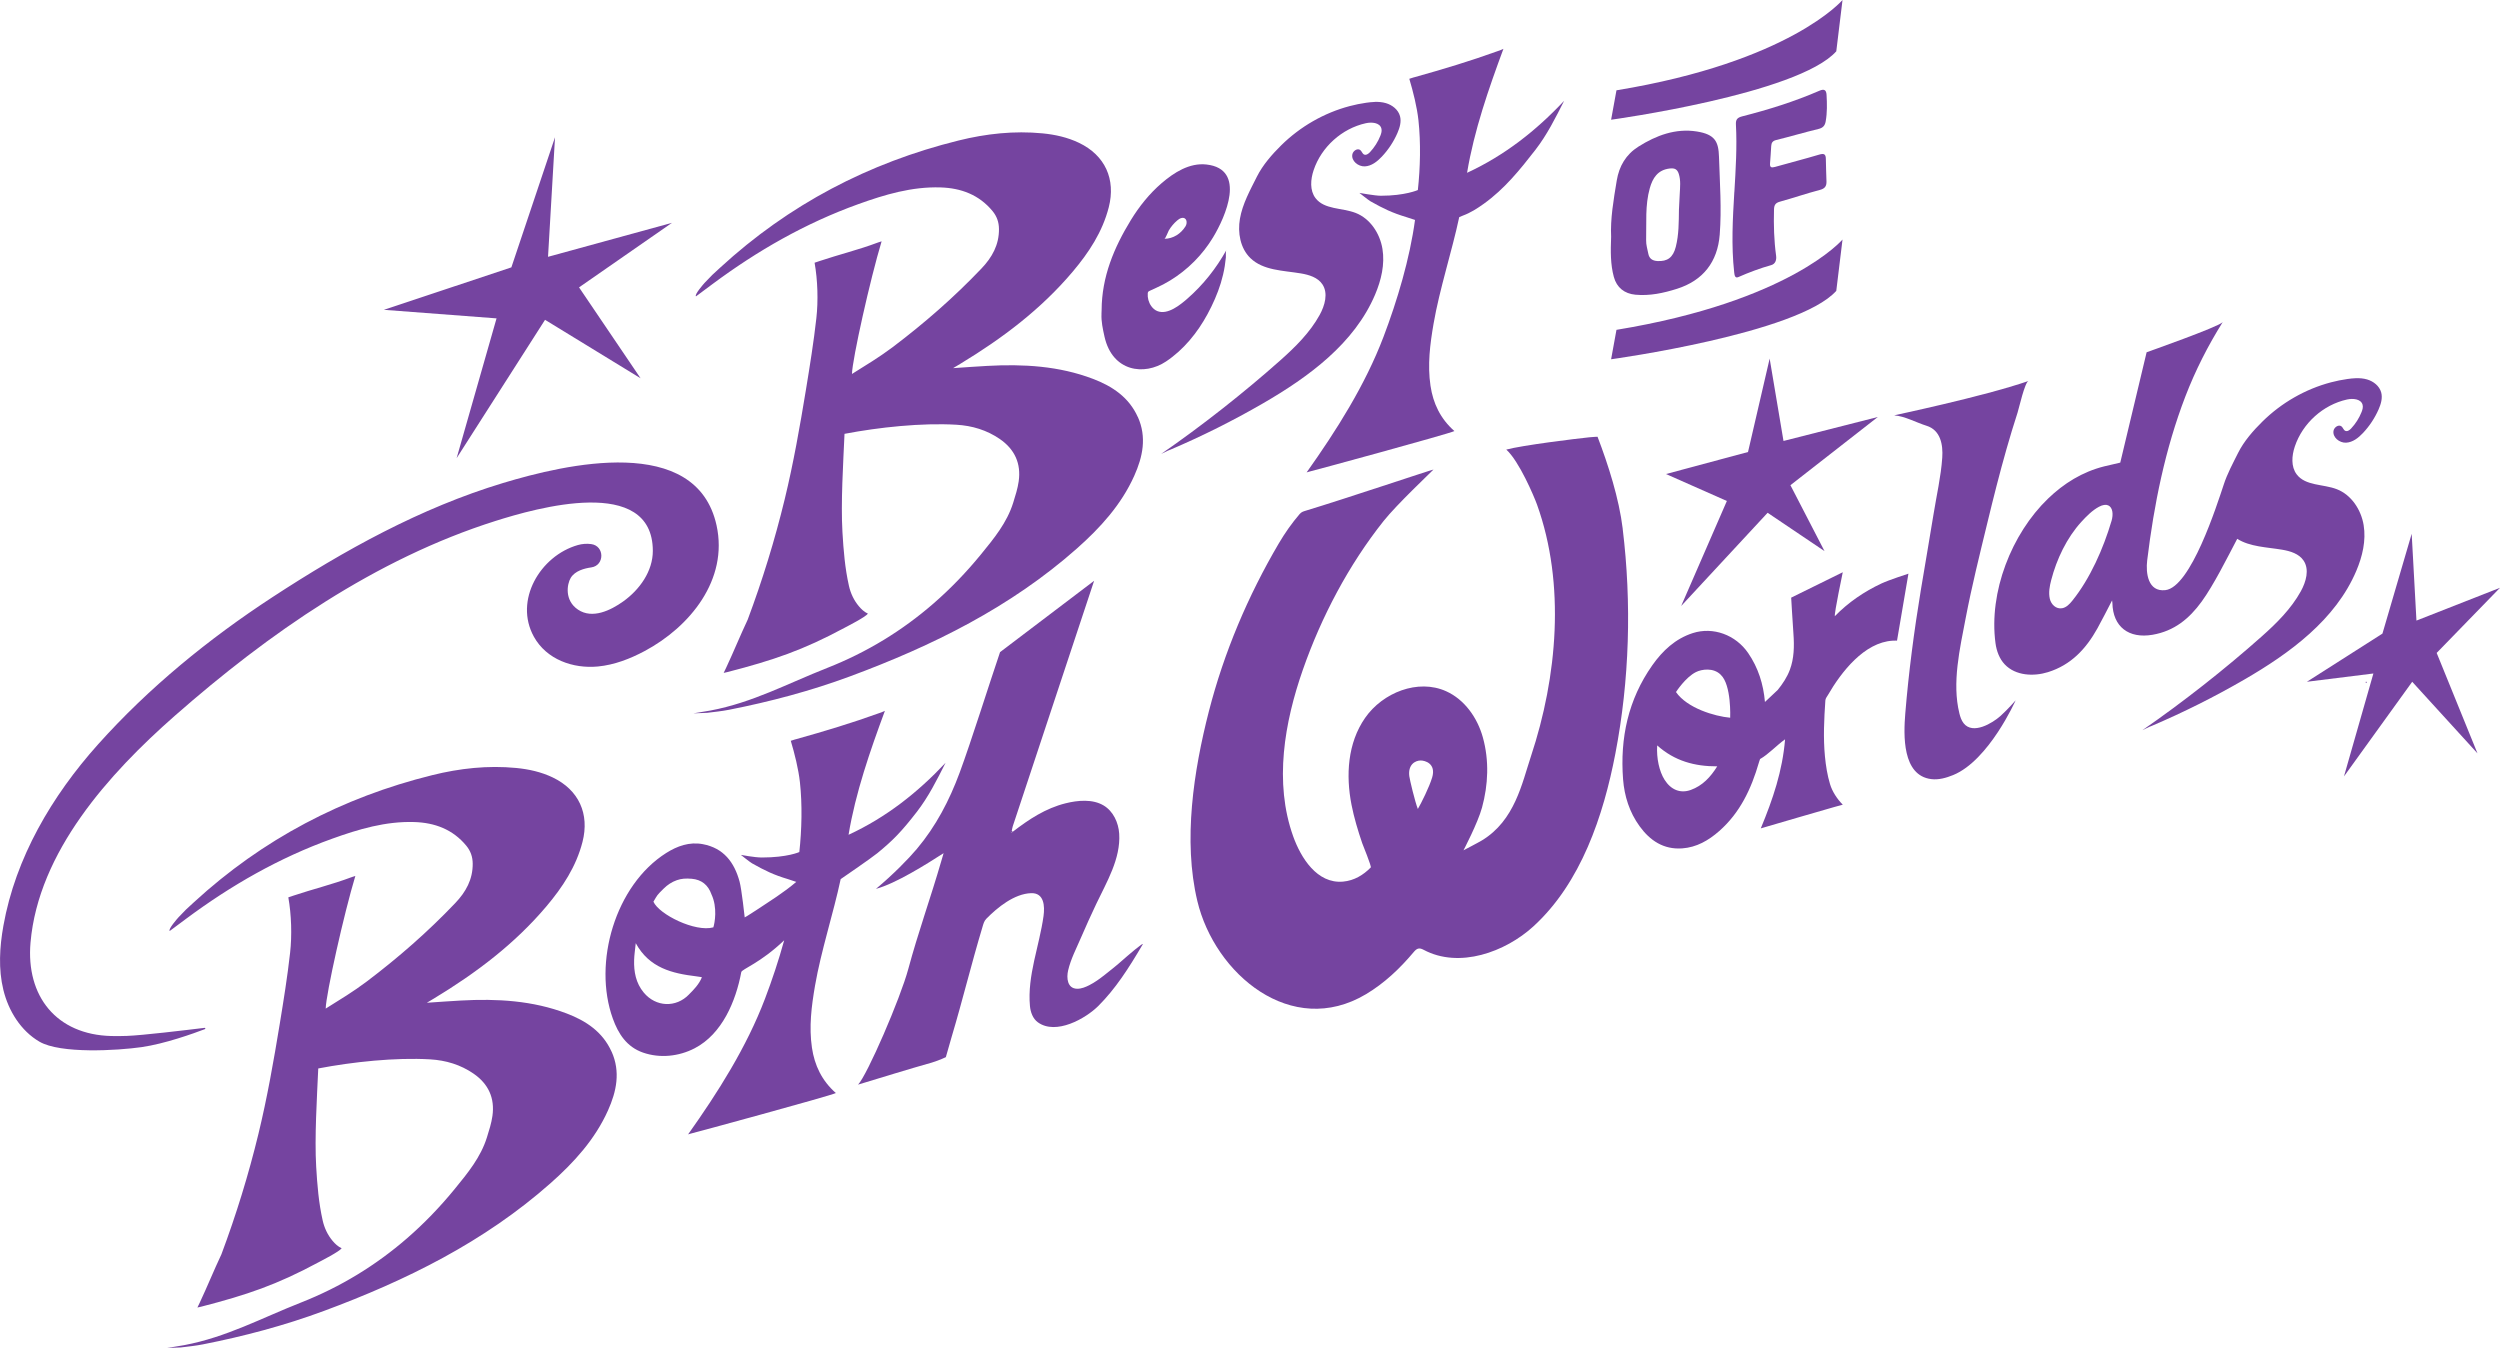 <?xml version="1.0" encoding="UTF-8"?>
<svg xmlns="http://www.w3.org/2000/svg" id="Layer_2" viewBox="0 0 1002.68 540.68">
  <defs>
    <style>.cls-1{fill:#7544a0;}</style>
  </defs>
  <g id="Layer_1-2">
    <path class="cls-1" d="M438.82,232.94c-6.35,19.02-26.3,79.44-32.63,98.46-.2.59-.26,1.21-.39,1.82-.54.15-.37.5-.24.85.21-.16.42-.32.63-.48,6.45-4.97,13.18-9.43,21.23-11.42,4.83-1.2,10.78-1.78,15.23.89,3.84,2.3,5.94,6.85,6.23,11.32.64,10.04-5.07,19.45-9.22,28.19-2.12,4.47-4.16,8.98-6.12,13.52-1.84,4.29-4.09,8.55-5.15,13.13-.7,3-.35,7.28,3.63,7.34,1.66.03,3.36-.67,4.82-1.41,2.24-1.13,4.28-2.63,6.25-4.18,2.41-1.9,4.82-3.8,7.11-5.85,1.25-1.12,8.95-7.78,8.09-6.32-5.72,9.72-10.87,17.73-17.73,24.6-5.15,5.15-17.07,11.87-24.31,6.61-2.02-1.47-2.94-4.05-3.17-6.54-1.12-12.13,3.82-24.21,5.45-36.08.54-3.95.27-9.33-4.96-9.17-6.76.21-13.52,5.72-18,10.28-.88.9-1.15,2.03-1.48,3.11-4.65,15.5-7.83,28.86-12.45,44.37-.18.6-2.29,8.01-2.29,8.01,0,0-2.29,1.14-5.62,2.18-9.71,2.73-19.33,5.75-29.59,8.84,3.63-3.73,16.99-34.59,20.16-46.42,3.9-14.51,9-28.65,13.17-43.06.27-.92.54-1.85.98-3.35-6.81,4.38-19.16,12.18-27.13,14.32,6.86-5.72,13.03-12.02,16.38-16,7.68-9.12,13.07-19.47,17.2-30.64,4.72-12.78,11.81-35.43,16.19-48.31"></path>
    <path class="cls-1" d="M735.93,247.11c5.35-5.5,11.77-9.87,18.7-13.11,3.01-1.41,10.79-3.92,10.79-3.92l-4.58,26.88s-.39-.08-1.72,0c-11.43.65-20.64,12.55-26.02,21.85-.4.69-.94,1.26-1,2.14-.51,7.44-.88,14.94-.17,22.39.36,3.76.96,7.56,2.05,11.17.9,2.97,2.82,5.94,5.11,8.22,0,0-2.09.57-3.66,1.01-10.64,3-18.08,5.29-29.23,8.5,4.86-11.71,8.72-23.1,9.74-35.72-3.51,2.51-6.68,6.03-10.03,7.91-.57,1.72-.23.61-.46,1.38-3.04,10.48-7.52,20.14-15.94,27.52-4.27,3.75-9.06,6.52-14.83,6.93-7.45.53-12.91-3.12-17.1-8.91-4.05-5.59-6.09-12.04-6.61-18.8-1.26-16.51,2.04-31.97,11.72-45.72,4.12-5.85,9.24-10.65,16.19-12.9,8.22-2.66,17.27.71,22.26,7.99,4.03,5.88,6.11,12.45,6.73,19.62,0-.08,4.77-4.38,5.14-4.84,1.98-2.44,3.74-5.1,4.85-8.06,1.72-4.58,1.79-9.55,1.44-14.38-.35-4.81-.91-14.56-.91-14.56l20.69-10.19s-3.44,16.39-3.18,17.6ZM690.15,270.63c-2.94-2.96-7.66-2.23-9.95-1.08-4.24,2.12-8.01,8.01-8.01,8.01,4.47,6.45,15.44,9.72,21.74,10.3,0,0,.57-13.16-3.78-17.22ZM664.65,298.95c-.33,5.16.84,10.42,2.94,13.76,2.55,4.06,6.33,5.62,10.52,4.12,4.74-1.71,7.95-5.18,10.62-9.47-9.06.03-17.1-2.14-24.08-8.4Z"></path>
    <path class="cls-1" d="M524.05,189.47c11.97-16.86,23.46-34.98,30.84-54.39,5.52-14.53,10.55-31.4,12.63-46.85l-3.43-1.14c-5.72-1.72-9.22-3.41-14.41-6.34-.83-.47-4.47-3.38-4.47-3.38,0,0,6.29,1.14,8.58,1.14,9.79,0,14.87-2.29,14.87-2.29.98-8.94,1.21-19,.24-27.98-.58-5.3-2.13-11.5-3.67-16.64,1.72-.57,1.88-.58,2.39-.72,11.16-3.12,22.25-6.46,33.16-10.41.23-.08,1.06-.31,2.2-.88-5.89,15.92-11.79,32.83-14.58,49.72,15.12-7,27.72-16.94,38.92-28.87-3.47,6.88-6.86,13.66-11.55,19.71-6.13,7.91-12.39,15.65-20.62,21.55-2.65,1.9-5.35,3.64-8.41,4.76l-1.49.63c-2.92,13.73-7.89,28.85-10.28,42.7-1.43,8.27-2.48,16.55-1.24,24.93,1.05,7.06,3.96,13.21,9.59,18.17-2.53,1.22-57.59,16.18-58.29,16.29l-.98.29Z"></path>
    <path class="cls-1" d="M813.59,152.78c-1.51.52-3.8,10.84-4.4,12.7-1.57,4.83-3.04,9.7-4.43,14.59-2.79,9.78-5.27,19.64-7.66,29.52-3.1,12.78-6.28,25.54-8.75,38.46-2.3,12.08-5.52,25.85-2.5,38.05.35,1.41.81,2.83,1.71,3.98,3.7,4.7,11.57-.03,14.85-2.99,3.06-2.77,6.01-6.21,6.01-6.21,0,0-10.74,24.14-25.08,29.98-2.78,1.13-5.78,1.99-8.76,1.62-11.71-1.44-11.13-17.67-10.43-26.28,1.36-16.63,3.56-33.25,6.27-49.71,1.65-10.06,3.44-20.1,5.05-30.16,1.2-7.51,2.99-15.15,3.51-22.74.36-5.2-.65-11.09-6.33-12.84-3.93-1.21-8.84-3.91-12.93-4.15-.38-.02,35.46-7.44,53.88-13.81Z"></path>
    <path class="cls-1" d="M551.28,40.87c1.55-.05,3.09.06,4.58.5,2.55.75,4.92,2.6,5.63,5.17.63,2.26-.09,4.66-1.02,6.81-1.52,3.49-3.65,6.72-6.27,9.49-1.84,1.95-4.12,3.76-6.79,3.89s-5.54-2.21-5.02-4.83c.28-1.43,2.1-2.62,3.22-1.68.59.5.79,1.42,1.48,1.75.82.39,1.75-.28,2.37-.95,1.78-1.9,3.2-4.14,4.16-6.56.38-.95.69-2.01.4-2.99-.67-2.32-3.87-2.58-6.24-2.05-9.58,2.12-17.81,9.52-20.92,18.83-1.24,3.7-1.6,8.1.75,11.2,3.52,4.65,10.63,3.83,16.08,5.94,5.85,2.26,9.75,8.21,10.77,14.41,1.02,6.19-.49,12.56-2.94,18.34-8.3,19.58-26.57,32.99-44.98,43.64-11.98,6.93-24.39,13.14-37.13,18.57-1.03.44-.28,0-3.71,1.71,16.14-11.12,33.23-24.58,47.88-37.61,5.99-5.33,11.8-11.08,15.68-18.1,2.1-3.81,3.53-8.72,1.11-12.33-1.84-2.75-5.34-3.81-8.6-4.36-7.1-1.19-15.13-1.14-20.29-6.16-4.05-3.94-5.14-10.18-4.18-15.75,1.03-6.01,4.13-11.54,6.81-16.91,2.33-4.66,6.1-8.96,9.78-12.59,7.6-7.48,17.15-12.99,27.47-15.71,2.17-.57,4.36-1.02,6.58-1.33,1.1-.16,2.22-.28,3.34-.32Z"></path>
    <path class="cls-1" d="M942.99,171.84c-.62.67-1.55,1.34-2.37.95-.7-.33-.89-1.25-1.48-1.75-1.12-.94-2.93.25-3.22,1.68-.52,2.63,2.35,4.96,5.02,4.83s4.96-1.94,6.79-3.89c2.61-2.77,4.74-6,6.27-9.49.94-2.15,1.65-4.55,1.02-6.81-.71-2.56-3.08-4.42-5.63-5.17-1.48-.44-3.03-.55-4.58-.5-1.12.04-2.24.16-3.34.32-2.22.32-4.42.76-6.58,1.33-10.32,2.72-19.87,8.23-27.47,15.71-3.69,3.63-7.46,7.93-9.78,12.59-2.06,4.13-4.37,8.36-5.8,12.83h0c-2.73,8.16-13.17,41.09-23.39,42.22-6.98.77-7.89-6.88-7.27-11.95,2.72-22.41,7.19-44.6,15.31-65.74,4.01-10.42,9.05-20.35,14.98-29.81-1.34,1.79-30.52,12.09-30.52,12.09l-10.57,44.26s-5.02,1.15-6.46,1.51c-8.74,2.19-16.17,6.82-22.53,12.95-14.63,14.12-23.8,37.48-21.05,57.97.42,3.11,1.55,6.22,3.71,8.5,4.38,4.6,11.61,4.89,17.33,3.11,9.3-2.89,15.28-9.39,19.83-17.55,2.02-3.62,3.85-7.33,5.89-11.23.06.53.11.77.12,1.02.19,9.61,6.6,14.4,16.1,12.77,8.72-1.5,14.72-6.46,19.68-13.28,4.81-6.6,10.27-17.56,14.29-25.21,5.07,3.23,11.88,3.34,18.01,4.37,3.26.55,6.76,1.61,8.6,4.36,2.42,3.61.99,8.52-1.11,12.33-3.88,7.02-9.68,12.77-15.68,18.1-14.64,13.03-31.74,26.48-47.88,37.61,3.43-1.72,2.68-1.27,3.71-1.71,12.74-5.43,25.14-11.63,37.13-18.57,18.41-10.65,36.68-24.06,44.98-43.64,2.45-5.78,3.96-12.15,2.94-18.34-1.02-6.19-4.92-12.15-10.77-14.41-5.44-2.1-12.55-1.28-16.08-5.94-2.35-3.11-1.99-7.51-.75-11.2,3.12-9.3,11.34-16.71,20.92-18.83,2.36-.52,5.56-.27,6.24,2.05.29.99-.02,2.04-.4,2.99-.96,2.42-2.38,4.66-4.16,6.56ZM846.86,208.96c-3.22,10.92-8.56,23.12-15.76,32.02-1.07,1.32-2.34,2.65-4,2.96-2.48.47-4.49-1.56-4.99-3.83-.54-2.45-.07-5.01.57-7.45,2.18-8.39,6.21-16.91,12.09-23.36,2.03-2.22,4.38-4.61,7.05-6.04,3.17-1.7,4.98-.45,5.38,1.92.18,1.08.07,2.4-.33,3.77Z"></path>
    <path class="cls-1" d="M650.83,212.09c-1.47-12.12-5.79-25.65-10.1-36.92,0,0-1.4.03-3.24.21-5.11.51-27.08,3.22-33.37,4.94,5.15,4.58,11.18,18.86,12.33,22.04,11.48,31.94,8.13,69.13-2.41,100.91-3.62,10.92-6.48,25.76-19.64,33.77-1.42.87-7.44,4-7.44,4,0,0,5.72-10.87,7.44-17.16,2.49-9.14,2.92-18.84.33-28.14-2.18-7.85-7.31-15.17-14.74-18.51-11.28-5.08-25.43.54-32.49,10.7-7.05,10.13-7.75,23.05-5.45,34.83,1.01,5.15,2.6,10.46,4.3,15.43.23.66,3.8,9.35,3.43,9.72-2.95,3-6.62,5.28-11.12,5.68-10.45.94-16.94-9.61-20-18.15-7.74-21.63-3.49-45.74,3.89-66.85,7.42-21.22,18.38-42.04,32.39-59.65,5.25-6.6,18.89-19.44,20-20.62-1.78.39-35.44,11.73-51.42,16.56-.82.25-1.58.49-2.25,1.27-3.18,3.7-5.95,7.66-8.42,11.86-12.35,21.02-21.94,43.67-28.01,67.3-6.1,23.8-10.41,51.85-4.62,76.07,7,29.31,37.76,55.14,67.61,37.38,7.44-4.43,13.62-10.32,19.15-16.89,1.22-1.45,2.12-1.93,3.97-.94,14.33,7.68,32.81.86,43.99-9.33,19.19-17.49,28.15-44.5,32.93-69.31,5.69-29.55,6.58-60.37,2.94-90.21ZM574.38,311.88c-1.13,3.78-4.32,10.16-5.72,12.58-1.14-2.86-3.26-11.76-3.43-13.16-.57-4.58,2.29-6.29,4.58-6.29,1.61,0,6.29,1.14,4.58,6.86Z"></path>
    <path class="cls-1" d="M441.77,125.98c.03-.53.05-1.06.06-1.6.06-13.43,4.97-25.05,11.7-36.07,3.37-5.51,7.46-10.63,12.37-14.85,4.95-4.25,11.17-8.26,18-7.48,16.15,1.83,7.57,21.06,2.6,29.26-4.24,7-10.15,12.95-17.13,17.22-.93.57-1.87,1.1-2.83,1.61-1.79.94-3.66,1.74-5.49,2.6-.2.1-.42.2-.55.39-.12.17-.15.4-.17.61-.14,1.78.36,3.61,1.39,5.07.62.87,1.44,1.63,2.43,2.02,4.17,1.68,9.23-2.5,12.14-5.04,6.27-5.48,11.52-12.11,15.56-19.39-.34.61-.12,2.2-.19,2.91-.11,1.16-.26,2.32-.44,3.47-.37,2.31-.91,4.59-1.59,6.82-1.33,4.33-3.2,8.53-5.36,12.51-4.03,7.42-9.54,14.22-16.61,18.94-8.7,5.81-21.52,4.15-24.68-9.97-.68-3.04-1.34-6.11-1.2-9.04ZM467.01,95.78c3.54-.04,6.62-2.04,8.47-5.02.89-1.44.5-3.85-1.7-3.3-.61.15-1.13.54-1.61.94-1.36,1.15-2.52,2.53-3.42,4.07-.23.39-1.33,3.31-1.74,3.31Z"></path>
    <path class="cls-1" d="M646.18,95.09c-.36-7.31.98-14.99,2.25-22.68.96-5.78,3.68-10.45,8.72-13.62,7.15-4.51,14.93-7.39,23.37-6.06,7.37,1.17,8.73,4.11,8.92,10.19.32,10.4,1.1,20.77.29,31.18-.85,10.97-6.72,18.43-17.14,21.73-5.43,1.72-10.89,2.9-16.67,2.37-4.42-.41-7.49-2.87-8.65-7.11-1.39-5.1-1.31-10.28-1.1-16ZM673.38,84.08c.11-2.11.21-4.23.32-6.34.13-2.68.46-5.38-.39-8.01-.57-1.76-1.52-2.39-3.61-2.15-4.89.56-6.88,3.89-8.01,7.89-1.93,6.84-1.29,13.92-1.47,20.92-.05,1.78.53,3.58.87,5.36.38,2,1.68,2.84,3.68,2.95,3.99.21,6.26-1.4,7.35-5.72,1.24-4.88,1.19-9.9,1.26-14.9Z"></path>
    <path class="cls-1" d="M695.61,76.97c.54-9.02,1.1-18.02.62-27.01-.11-2,.53-2.78,2.51-3.29,10.56-2.7,20.97-5.93,30.98-10.28,1.91-.83,2.75-.31,2.86,1.65.2,3.56.28,7.12-.35,10.65-.3,1.69-1.08,2.6-2.91,3.04-5.68,1.36-11.28,3.05-16.95,4.43-1.46.36-1.89,1.13-1.98,2.37-.17,2.3-.26,4.61-.47,6.91-.16,1.72.51,1.93,2.02,1.5,5.89-1.68,11.83-3.17,17.69-4.93,2-.6,2.66-.16,2.67,1.83.03,2.98.17,5.96.25,8.95.05,1.87-.63,2.86-2.67,3.39-5.38,1.4-10.65,3.23-16.02,4.71-1.84.51-2.32,1.41-2.36,3.22-.16,6.17,0,12.31.84,18.42.25,1.82-.34,3.36-1.98,3.81-4.33,1.2-8.94,2.93-13.16,4.79-1.38.61-1.54-.8-1.67-1.94-1.19-10.74-.58-21.49.06-32.23Z"></path>
    <path class="cls-1" d="M456.35,167.27c-3.56-7.94-10.23-12.37-17.96-15.31-13.68-5.21-27.96-6-42.41-5.21-4.31.23-8.62.56-13.72.9,1.48-.88,2.23-1.33,2.97-1.78,16.78-10.16,32.31-21.85,45.03-36.94,6.45-7.65,11.9-15.9,14.43-25.78,2.89-11.27-1.47-20.85-11.92-25.86-4.63-2.22-9.61-3.32-14.67-3.81-11.37-1.1-22.63.14-33.64,2.87-36.1,8.93-68.08,25.72-95.53,50.91-3.31,3.04-3.19,2.84-6.27,6.12-.44.47-4.25,4.82-3.53,5.47,0,0,0,0,.01.01l6.57-4.89c18.03-13.41,37.34-24.47,58.54-32.1,10.67-3.84,21.5-7.06,32.98-6.7,8.2.25,15.47,2.94,20.87,9.51,1.71,2.08,2.54,4.43,2.56,7.17.05,6.35-2.76,11.37-6.99,15.81-10.95,11.51-22.87,21.92-35.55,31.5-5.22,3.94-10.77,7.3-16.42,10.83.12-5.87,7.36-38.21,11.89-53.2-1.72.57-1.16.36-1.65.54-7.63,2.87-15.55,4.79-23.27,7.38-1.96.66-.25.09-1.96.66,1.25,7,1.49,15.31.71,22.24-1.07,9.59-2.61,19.13-4.17,28.65-2.42,14.73-5,29.44-8.52,43.95-3.98,16.41-8.94,32.52-14.86,48.34-3.11,6.6-5.53,12.64-8.63,19.26-.22.47-1,2.07-1,2.07,0,0,.99-.2,1.57-.35,18.38-4.74,30.23-8.76,46.9-17.73,1.31-.71,8.33-4.26,9.39-5.68-1.51-.72-2.65-1.79-3.64-2.98-1.97-2.34-3.3-5.17-3.97-8.15-1.6-7.09-2.19-14.33-2.61-21.59-.69-11.8.31-27.61.83-39.4,13.75-2.63,30.9-4.47,44.89-3.65,6.27.37,12.19,2.13,17.43,5.75,5.94,4.11,8.55,9.8,7.54,16.94-.41,2.91-1.33,5.77-2.21,8.6-2.5,8.01-7.72,14.33-12.91,20.69-5.89,7.21-12.24,13.8-19.07,19.73-12.53,10.88-26.68,19.55-42.59,25.82-15.9,6.26-29.89,13.89-46.84,17.09-.53.1-6.86,1.14-6.86,1.14,0,0,5.04-.16,5.55-.22,2.92-.36,5.86-.65,8.75-1.22,16.52-3.25,32.77-7.56,48.56-13.41,33.04-12.24,64.32-27.69,90.96-51.27,9.4-8.33,17.8-17.54,23.01-29.17,3.42-7.62,5.07-15.48,1.44-23.58Z"></path>
    <path class="cls-1" d="M406.18,333.59c-.21.16-.42.32-.63.48-.13-.34-.3-.7.24-.85.13.12.26.24.38.36Z"></path>
    <path class="cls-1" d="M948.65,273.52c.21-.03.42-.05.63-.08-.06.18-.13.37-.19.55-.14-.16-.29-.31-.43-.47Z"></path>
    <polygon class="cls-1" points="701.08 181.29 709.76 143.82 715.31 176.86 753.14 167.24 718.09 194.6 731.76 221.04 708.94 205.66 674.27 243.05 692.6 200.93 668.18 190.12 701.08 181.29"></polygon>
    <path class="cls-1" d="M245.28,421.8c-3.56-7.94-10.23-12.37-17.96-15.31-13.68-5.21-27.96-6-42.41-5.21-4.31.23-8.62.56-13.72.9,1.48-.88,2.23-1.33,2.97-1.78,16.78-10.16,32.31-21.85,45.03-36.94,6.45-7.65,11.9-15.9,14.43-25.78,2.89-11.27-1.47-20.85-11.92-25.86-4.63-2.22-9.61-3.32-14.67-3.81-11.37-1.1-22.63.14-33.64,2.87-36.1,8.93-68.08,25.72-95.53,50.91-3.31,3.04-3.19,2.84-6.27,6.12-.44.47-4.25,4.82-3.53,5.47,0,0,0,0,.01.01,3.29-2.44,6.57-4.89,6.57-4.89,18.03-13.41,37.34-24.47,58.54-32.1,10.67-3.84,21.5-7.06,32.98-6.7,8.2.25,15.47,2.94,20.87,9.51,1.71,2.08,2.54,4.43,2.56,7.17.05,6.35-2.76,11.37-6.99,15.81-10.95,11.51-22.87,21.92-35.55,31.5-5.22,3.94-10.77,7.3-16.42,10.83.12-5.87,7.36-38.21,11.89-53.2-1.72.57-1.16.36-1.65.54-7.63,2.87-15.55,4.79-23.27,7.38-1.96.66-.25.09-1.96.66,1.25,7,1.49,15.31.71,22.24-1.07,9.59-2.61,19.13-4.17,28.65-2.42,14.73-5,29.44-8.52,43.95-3.98,16.41-8.94,32.52-14.86,48.34-3.11,6.6-5.53,12.64-8.63,19.26-.22.47-1,2.07-1,2.07,0,0,.99-.2,1.57-.35,18.38-4.74,30.23-8.76,46.9-17.73,1.31-.71,8.33-4.26,9.39-5.68-1.51-.72-2.65-1.79-3.64-2.98-1.97-2.34-3.3-5.17-3.97-8.15-1.6-7.09-2.19-14.33-2.61-21.59-.69-11.8.31-27.61.83-39.4,13.75-2.63,30.9-4.47,44.89-3.65,6.27.37,12.19,2.13,17.43,5.75,5.94,4.11,8.55,9.8,7.54,16.94-.41,2.91-1.33,5.77-2.21,8.6-2.5,8.01-7.72,14.33-12.91,20.69-5.89,7.21-12.24,13.8-19.07,19.73-12.53,10.88-26.68,19.55-42.59,25.82-15.9,6.26-29.89,13.89-46.84,17.09-.53.1-6.86,1.14-6.86,1.14,0,0,5.04-.16,5.55-.22,2.92-.36,5.86-.65,8.75-1.22,16.52-3.25,32.77-7.56,48.56-13.41,33.04-12.24,64.32-27.69,90.96-51.27,9.4-8.33,17.8-17.54,23.01-29.17,3.42-7.62,5.07-15.48,1.44-23.58Z"></path>
    <path class="cls-1" d="M648.32,36.22l-2.15,11.8s74.97-10.27,90.31-27.44l2.5-20.58s-21.03,24.78-90.66,36.22Z"></path>
    <path class="cls-1" d="M648.32,132.29l-2.15,11.8s74.97-10.27,90.31-27.44l2.5-20.58s-21.03,24.78-90.66,36.22Z"></path>
    <path class="cls-1" d="M340.33,334.82c2.79-16.89,8.69-33.8,14.58-49.72-1.14.57-1.97.8-2.2.88-10.9,3.94-21.99,7.29-33.16,10.41-.51.14-.68.15-2.39.72,1.54,5.14,3.09,11.34,3.67,16.64.98,8.98.74,19.04-.24,27.98,0,0-4.74,2.19-15.05,2.19-2.86,0-8.4-1.05-8.4-1.05,0,0,3.64,2.91,4.47,3.38,5.18,2.93,8.69,4.63,14.41,6.34,0,0,1.65.55,3.34,1.11-5.14,4.39-10.55,7.67-16.1,11.38-3.43,2.29-4.58,2.86-4.58,2.86,0,0-1.23-11.34-2.06-14.36-2.11-7.75-6.4-13.46-14.77-15.02-5.36-1-10.23.76-14.64,3.54-20.4,12.87-29.53,43.99-21.41,66.46,2.18,6.03,5.54,11.33,12.12,13.61,6.76,2.34,14.33,1.56,20.69-1.74,11.05-5.74,16.52-18.92,18.7-30.55.22-1.18,7.65-3.64,17.21-12.76-2.23,8.09-4.9,16.08-7.71,23.46-7.38,19.42-18.87,37.54-30.84,54.39l.98-.29c.7-.12,55.75-15.07,58.29-16.29-5.63-4.96-8.54-11.11-9.59-18.17-1.24-8.38-.19-16.67,1.24-24.93,2.39-13.85,7.36-28.97,10.28-42.7,0,0,12.17-8.33,14.69-10.39,6.29-5.15,9.69-8.63,15.82-16.54,4.69-6.05,8.08-12.83,11.55-19.71-11.2,11.93-23.8,21.88-38.92,28.87ZM276.37,398.82c-5.23,5.45-13.35,5.1-18.19-.74-3.18-3.84-3.99-8.35-3.85-13.12.06-2.04.39-4.07.65-6.68,5.44,9.97,14.64,12.13,24.28,13.3,1.94.24,2.25.37,2.25.37-1.14,2.86-3.43,5.15-5.15,6.86ZM286.09,371.94c-7.23,2.01-21.74-5.15-24.02-10.3,1.72-2.86,1.23-2.38,4.09-5.23,1.5-1.5,3.29-2.69,5.29-3.39,1.78-.62,3.5-.78,5.97-.57,3.96.34,6.61,2.49,7.93,6.27,2.46,5.21,1.32,11.5.75,13.22Z"></path>
    <path class="cls-1" d="M82.18,412.76c.3-.11.19-.56-.13-.52-8.05.98-24.94,3.01-31.07,3.23-2.1.08-4.19.1-6.29.05-22.05-.52-34.32-15.94-32.45-37.49,3.16-36.38,31.47-67.74,57.81-90.9,37.61-33.05,80.55-62.98,128.7-78.2,16.13-5.1,63.04-18.57,63.08,12.02,0,8.14-5.27,15.55-11.9,20.28-4.99,3.56-12.33,7.15-18.09,3.29-5.55-3.72-4.42-10.27-2.95-12.73,1.72-2.86,5.49-3.83,8.25-4.22,5.42-.77,5.38-8.65-.05-9.36-1.78-.23-3.59-.1-5.32.39-15.09,4.29-25.73,22.21-17.63,36.79,5.06,9.11,15.67,12.87,25.66,11.92,6.6-.63,12.91-3.08,18.76-6.2,18.13-9.68,33.62-28.59,28.83-50.4-8.11-36.92-60.61-24.55-85.64-16.99-33.06,9.99-63.68,26.96-92.46,45.77-25.59,16.72-49.56,36.27-69.98,59.07-18.48,20.64-33.1,45.46-37.95,72.74-1.52,8.52-2.06,17.36,0,25.76,2.06,8.4,6.98,16.36,14.45,20.72,8.44,4.93,31.25,3.58,40.92,2.2,9.4-1.34,20.9-5.49,25.46-7.23Z"></path>
    <polygon class="cls-1" points="205.1 107.23 222.6 55.05 219.8 103 269.51 89.37 232.24 115.26 256.92 151.72 218.6 128.27 183.14 183.75 199.15 127.69 153.96 124.26 205.1 107.23"></polygon>
    <polygon class="cls-1" points="955.53 254.12 967.26 214.08 969.17 248.9 1002.68 235.74 977.28 261.87 993.65 302.15 967.47 273.44 940.1 311.4 951.9 270.12 925.23 273.44 955.53 254.12"></polygon>
  </g>
</svg>
